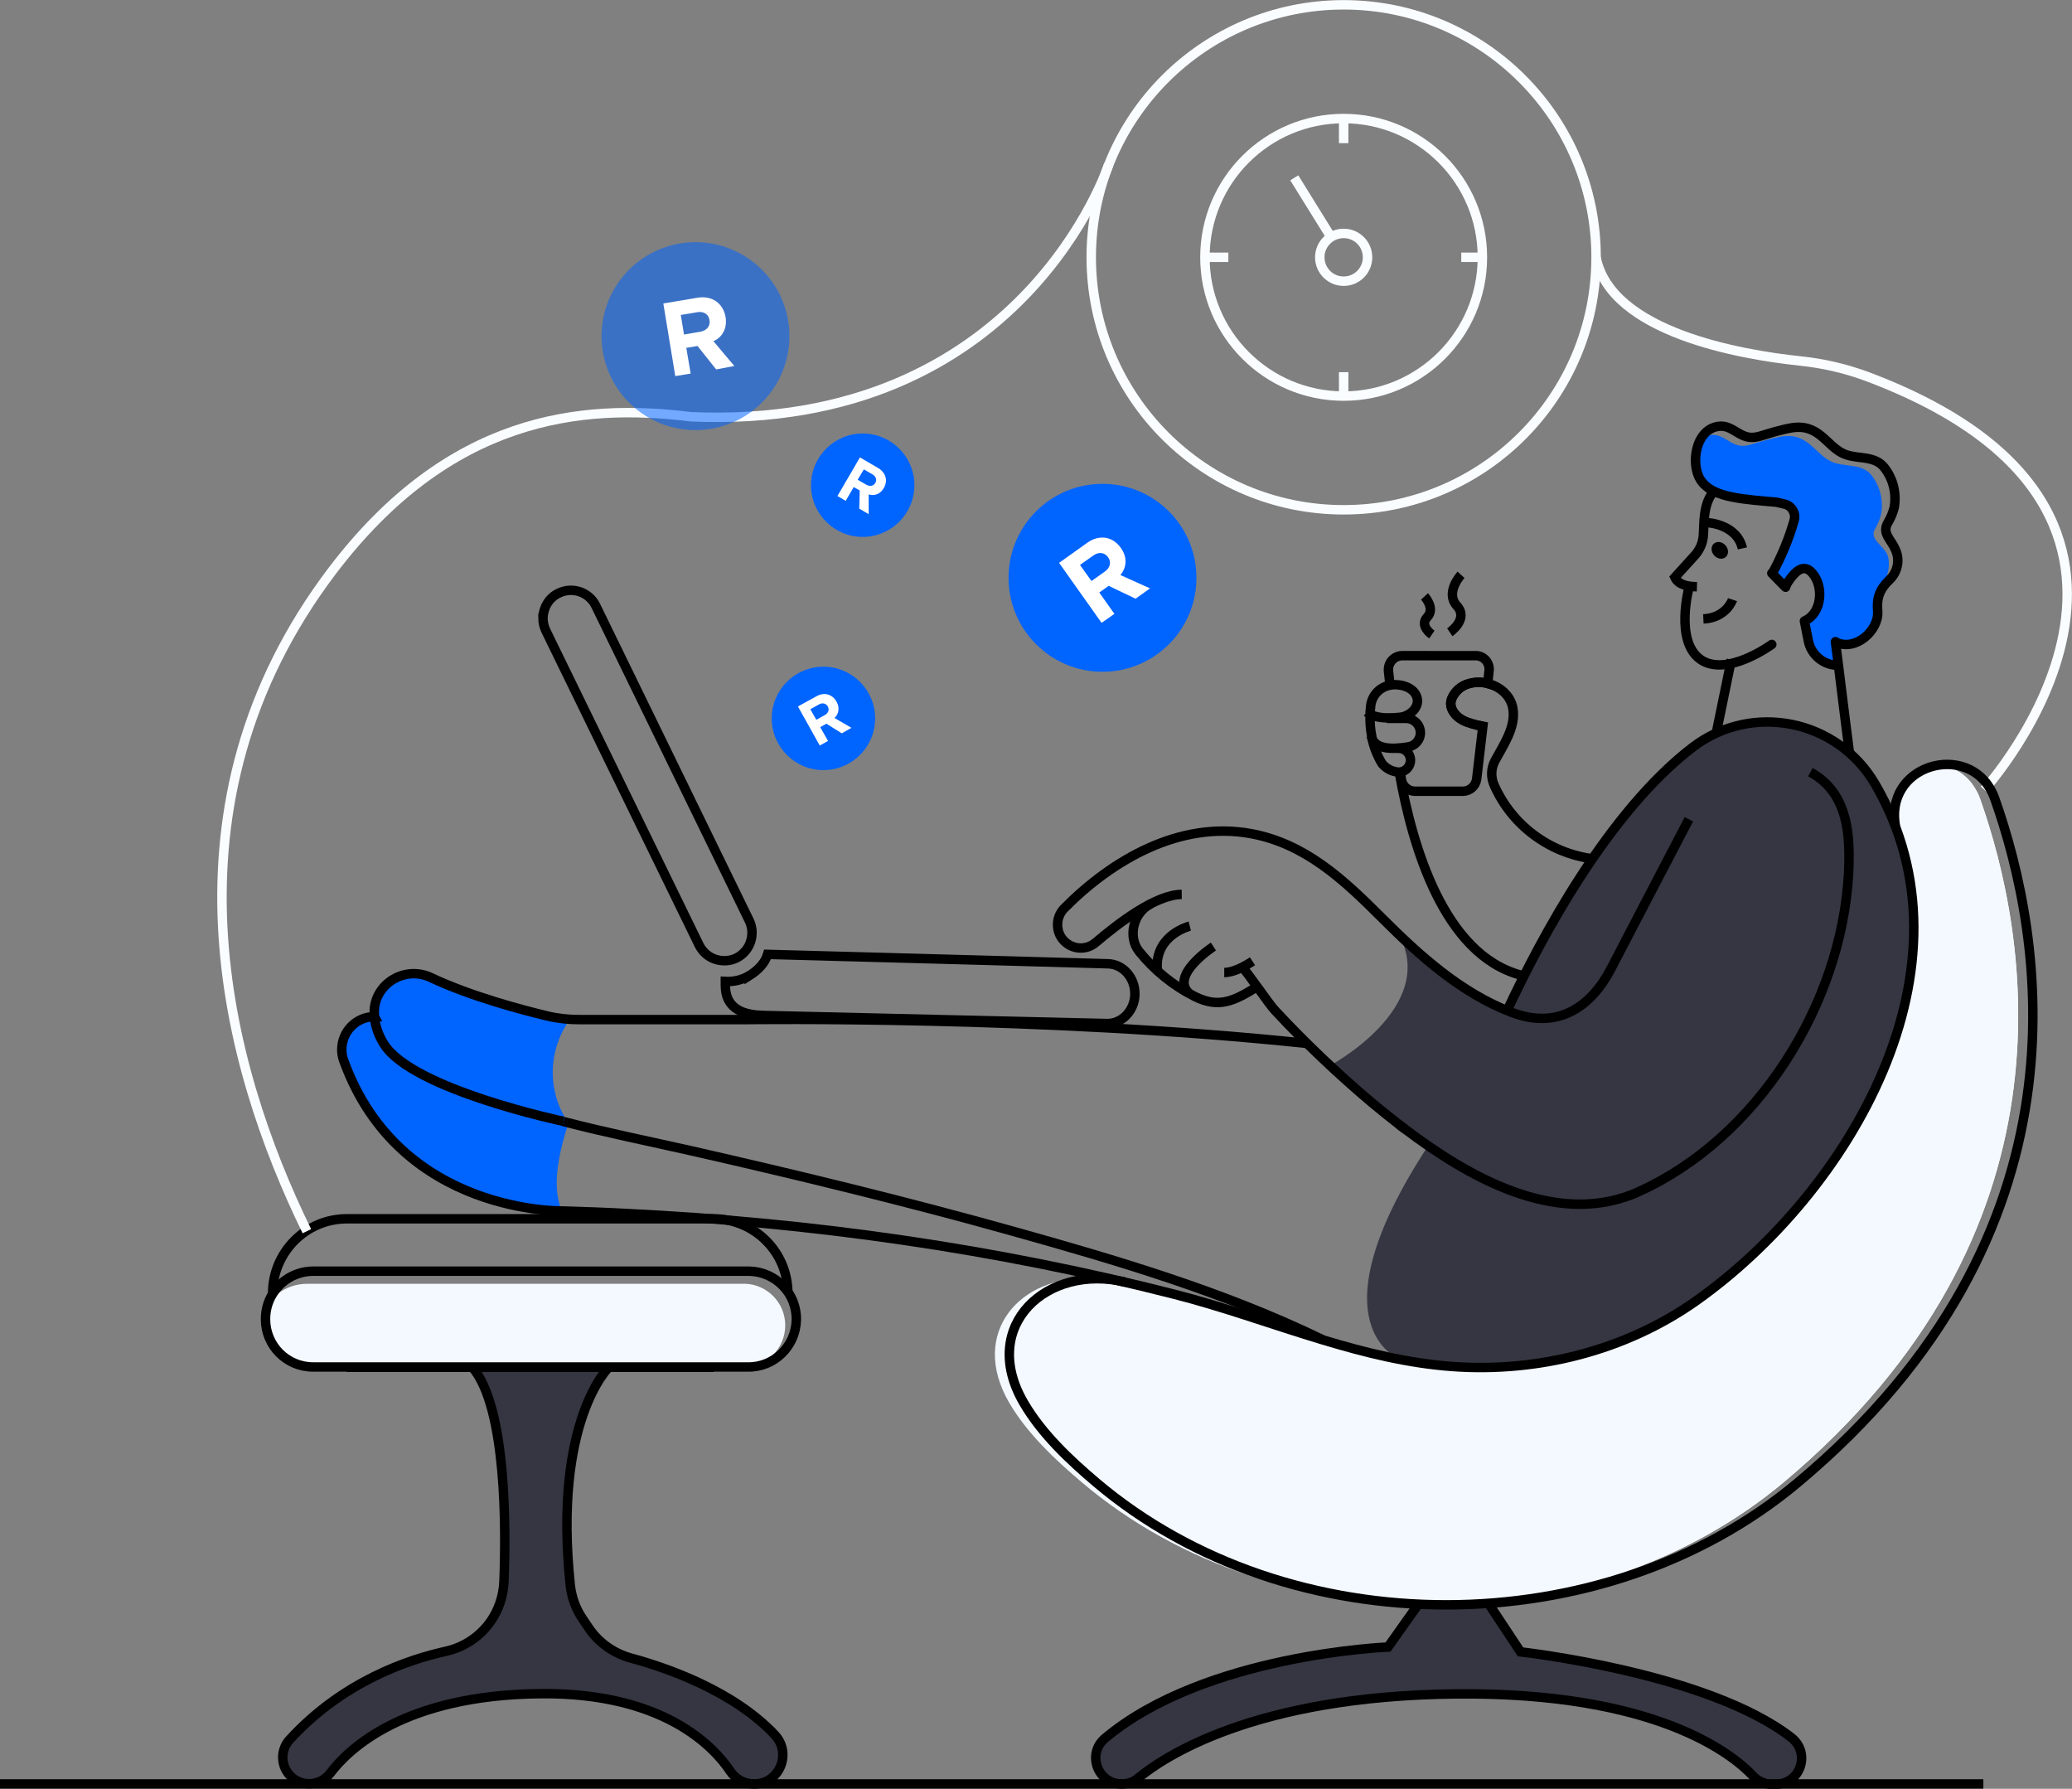 <?xml version="1.0" encoding="UTF-8"?> <svg xmlns="http://www.w3.org/2000/svg" version="1.1" id="Layer_1" x="0" y="0" viewBox="0 0 902.1 778.6" style="enable-background:new 0 0 902.1 778.6" xml:space="preserve"><rect x="0" y="0" width="902.1" height="778.6" fill="#808080" stroke="none"/><style>.st0{fill:#0064ff}.st1,.st2,.st3{fill:none;stroke-width:4.11}.st1{stroke:#fafdff;stroke-miterlimit:10}.st2,.st3{stroke:#000}.st2{stroke-linecap:round;stroke-linejoin:round}.st3{stroke-miterlimit:10}.st4{fill:#353642}.st5{fill:#f4f9ff}.st6{fill:#fff}</style><path class="st0" d="M740.1 208.3c-2.7-4.5-2.7-12.1.3-17.2 1.6-1.2 3.5-1.8 5.5-1.8 4 0 6.8 3.4 10.4 4.4 2.7.8 5.2.1 8-.8s5.6-1.6 8.5-2.3c3.4-.8 6.5-1.3 9.9-.2 6.7 2.2 9.7 9.1 16.2 11.1 5.3 1.7 11.8.4 15.8 5.2 3.8 4.8 5.4 11 4.3 17-.5 2.3-1.4 4.4-2.6 6.4-2.7 4.5 3.2 7 5.2 11.1 1.1 2.3 1 6.4-.2 9.9-.3.2 1.4 1.2 1.1 1.5-4.1 4-5.4 7.8-4.9 13.4.7 8.1-9.5 17.9-18.5 13.4l1.3 10.2c-6.3 0-11.8-4.5-13-10.7l-1.7-8.6c7.7-3.3 8.6-15.2 3.3-21-2.7-3-5.3-1.9-7.5.3-2.3-.4-2.4 3.6-4.1 5.9l-6-6c4-7.3 7.3-15.1 9.6-23.2.9-3-.8-6.2-3.8-7.1l-3.8-.9c-6.5-.6-13.2-1-19.6-2.3-5-1-10.9-3-13.7-7.7z"></path><path class="st1" d="M694.9 112.1c6.5 32.6 63.1 42.3 88.7 45 9.8 1 19.5 3.2 28.8 6.6 160.4 59.9 51.5 180 51.5 180"></path><path class="st2" d="M800.3 289.6c-6.3 0-11.8-4.5-13-10.7l-1.7-8.6c7.7-3.3 8.6-15.2 3.3-21-2.7-3-5.3-1.9-7.5.3-1.5 1.5-2.7 3.3-3.8 5.1m21.5 24.6 1.3 10.2c.3 2.5 1.2 9.9 2.2 17.7 1.1 8.4 2.2 17.2 2.6 20.5"></path><path class="st3" d="M758.6 238.7c-2.4-10.6-15.2-11.2-15.2-11.2"></path><path class="st3" d="M746.5 213.4c-5.2 5.7-4.5 14.2-4.9 19.6-.2 3.2-1.5 6.2-3.6 8.6l-8.8 9.7c1.6 3.5 6.1 4 9.6 4.1"></path><ellipse transform="rotate(-42.11 748.714 239.626)" cx="748.8" cy="239.6" rx="3.3" ry="3.9"></ellipse><path class="st3" d="m753.8 287.1-6.6 32.1"></path><path class="st4" d="M579.1 463.8s47.1-25.2 30-56.9c14 13.3 29 25.6 47 32.9 2-4.3 4.2-9 6.7-13.9 9-18 19.1-35.5 30.4-52.2 12.7-18.5 27.4-36.1 43.6-48.5 3.2-2.4 6.6-4.4 10.2-6.1 19.3-8.8 42-5.5 58 8.5 4.5 3.9 8.3 8.6 11.3 13.7 3.5 5.9 6.5 12.1 8.9 18.5C854 435.6 800 522.7 738 566.2c-30.6 21.5-68.7 31.1-105.9 28.4-7.6-.6-15.3-1.7-22.8-3.1 0 0-38.9-14.4 12.5-92.8l-42.7-34.9z"></path><path class="st3" d="M611.5 491.3c-.8-.6-1.7-1.3-2.5-1.9m-94.5-100.1c-11.3.1-27.4 12.4-37.4 20.9l-1.2.9c-4.8 3-11 1.5-14-3.3-2.4-4-1.8-9.2 1.5-12.5 21-21.2 50.2-38 81-32.5 23.8 4.3 40.6 20.1 57.1 36.6s34.4 32.7 56.5 41.2c20.3 7.8 34.7-2.4 43.3-18.8 11.3-21.8 22.7-43.5 34-65.2"></path><path class="st3" d="M533 423.3c4 0 8.8-2.6 12.3-4.9"></path><path class="st3" d="M547.3 429.5c-10.1 6.3-16.7 9.4-27 4.3-9.4-4.7-17.7-11.4-24.3-19.6-5.2-6.4-2.5-17 4.9-20.7"></path><path class="st3" d="M504.1 422.7c-.2-.6-.3-1.2-.3-1.8-.4-14.2 14.2-17.8 14.2-17.8m0 29.5c-9.3-7.9 10.3-20.6 10.3-20.6"></path><path class="st0" d="M149.5 461.7c-.6-1.6-.9-3.3-.8-5.1 0-7.9 6.5-14.3 14.4-14.3-.1-.2-.1-.3-.1-.5-1.1-13 12.8-22 24.6-16.4 17.4 8.2 39.4 14 50.6 16.7 3.2.8 6.4 1.3 9.6 1.5.1.1.1.2.2.3-9.6 13.4-9.8 31.4-.5 45-6.7 20.1-5.9 31.6-2.8 38.1-7.4 0-72.1-1.8-95.2-65.3z"></path><path class="st5" d="M446 610.6c-16.6-28.5 2.1-52.1 28.8-53.9 4.5-.3 9.1 0 13.5.9 7.6 1.8 15.3 3.7 22.9 5.6 21.6 5.5 43.1 13.4 64.8 19.9 18.5 5.6 37.2 10.2 56.4 11.6 2.9.2 5.9.3 8.8.4h.4c34.2.6 68.6-9.1 96.7-28.8 62-43.5 116-130.6 87.2-206.4-.1-.6-.3-1.4-.3-1.9-1.8-14.3 8.3-23.5 19.4-25 5.9.8 11.2 4 14.5 8.9 1.2 1.8 2.3 3.7 3 5.8 21.1 59.7 44.8 188.6-85.9 297.8-41.4 34.5-95.4 52.3-149.6 53-54-.7-107.8-18.4-149-53.3-11.7-9.9-23.8-21.3-31.6-34.6z"></path><path class="st5" d="M439.4 610.6c-17.9-30.8 5.4-55.9 35.4-53.9 2.3.1 4.6.4 6.9.9 7.6 1.8 15.3 3.7 22.9 5.6 21.6 5.5 43.1 13.4 64.8 19.9 18.5 5.6 37.2 10.2 56.4 11.6 5.1.3 10.2.5 15.4.4h.4c34.2.6 68.6-9.1 96.7-28.8 62-43.5 116-130.6 87.2-206.4-.1-.6-.3-1.4-.3-1.9-1.8-14.3 8.3-23.5 19.4-25 5.9.8 11.2 4 14.5 8.9 1.2 1.8 2.3 3.7 3 5.8 21.1 59.7 44.8 188.6-85.9 297.8-41.4 34.5-95.4 52.3-149.6 53-56.3.7-112.8-17-155.6-53.3-11.7-9.9-23.8-21.3-31.6-34.6z"></path><path class="st4" d="m648.1 698 13.9 21s81.5 9 117.9 37.3c8.6 6.7 4 20.3-6.8 20.3h-1.7c-3 0-6-1.3-8.1-3.5-9.2-9.8-42.5-36.6-129.1-35.8-88.9.8-128.2 28-138.6 36.6-2 1.7-4.6 2.6-7.2 2.6-10.5 0-15.4-13.1-7.3-19.9 43.6-36.6 123.2-39.7 123.2-39.7l13.2-18.6M205.6 595.1c15.1 17.2 14.7 71.2 13.8 93.5-.3 6.2-2.3 12.2-5.9 17.3-4.7 6.6-11.7 11.2-19.6 12.9-15.8 3.5-44.4 12.9-67.7 38.3-2 2.1-3.1 4.9-3.1 7.8 0 6.3 5.1 11.5 11.5 11.5 3.6 0 7-1.7 9.2-4.6 7.7-10.2 31.8-34.1 91.7-34.6 53.1-.5 75.1 22.8 82.4 33.7 2.3 3.5 6.2 5.6 10.4 5.6 11 0 16.6-13.2 9.1-21.3-17.9-19.1-46.8-29.2-62.7-33.5-7.6-2.1-14.2-6.8-18.5-13.3l-2.7-4c-2.9-4.3-4.6-9.2-5.2-14.3-7.6-71.8 16.8-95 16.8-95"></path><path class="st3" d="M245.4 488.2c18.5 4.8 37.4 8.6 56 12.8 46.6 10.6 93.1 21.9 139.2 34.8 45.8 12.8 92.3 26.5 135.2 47.3m212.4-247c14.8 8.1 17.1 23.6 16.8 39 0 1.8-.1 3.7-.2 5.5-3.2 56.5-39.7 115-91.8 138.3-.8.4-1.7.8-2.6 1.1-34 13.2-70.8-7.4-99-28.8-.8-.6-1.7-1.3-2.5-1.9-4.1-3.2-8.1-6.4-11.8-9.5-14.8-12.5-28.9-25.9-42.1-40.1-2.4-2.5-12-16.7-14.7-19.4"></path><path class="st3" d="M490 558.1c-33.9-8.3-64 18.7-44.3 52.5 7.8 13.4 19.9 24.8 31.6 34.7 84.1 71.2 220.8 70.7 305.2.2 130.8-109.2 107.1-238.1 86-297.8-9-25.3-46.8-16.3-43.5 10.3l.2 1.6"></path><path class="st3" d="m648.1 698 13.9 21s81.5 9 117.9 37.3c8.6 6.7 4 20.3-6.8 20.3h-1.7c-3 0-6-1.3-8.1-3.5-9.2-9.8-42.5-36.6-129.1-35.8-88.9.8-128.2 28-138.6 36.6-2 1.7-4.6 2.6-7.2 2.6-10.5 0-15.4-13.1-7.3-19.9 43.6-36.6 123.2-39.7 123.2-39.7l13.2-18.6m-8.2-361.7c5.6 31.7 19.3 78.8 52.7 87.8m-16.4-108.3c-1.2-.2-2.2-.4-2.6-.5-3-.8-5.8-1.5-8.2-3.5s-4-5-2.7-8.1 4-5.5 7.3-6.4c2.7-.8 5.6-.8 8.3-.1 5.4 1.3 10.1 5.3 11 11 1.3 8.1-4.2 15.9-7.8 22.6-1.8 3.3-1.9 7.4-.3 10.8 7.7 17.3 23.9 29.4 42.8 31.9M163 442.5c.4 4.3 1.9 8.4 4.2 12 12.4 19.8 78.2 33.6 78.2 33.6"></path><path class="st3" d="M656.2 439.8c15-32.1 44.2-86.5 80.7-114.5 25.9-19.8 63.1-12.1 79.5 16 46.5 79.7-11.2 177.8-78.2 225.1-30.6 21.5-68.7 31.1-105.9 28.4-19.2-1.4-37.9-6-56.4-11.6-21.7-6.5-43.1-14.4-64.8-19.9-78.1-19.9-157.8-31.2-238.2-35.1-9.1-.5-18.2-.8-27.3-1.1 0 0-71.4 2.1-95.9-65.3-.6-1.6-.9-3.2-.9-4.9 0-8 6.4-14.4 14.3-14.4-.1-.2-.1-.3-.1-.5-1.1-13.1 12.8-22.1 24.6-16.5 17.4 8.2 39.4 14 50.6 16.7 4.6 1.1 9.3 1.6 14 1.6h72.7s129.5-1.8 244.3 10.4M310.8 595.1H151"></path><path class="st3" d="M118.7 562.8c.1-17.8 14.5-32.3 32.3-32.3h159.7c17.8.1 32.3 14.5 32.3 32.3"></path><path class="st5" d="M115.6 574.2c0-2.2.3-4.3 1-6.5 3.9-5.6 10.3-8.9 17.1-8.9h189c9.7-.6 18.2 6.7 19.1 16.4.9 10-6.4 18.9-16.4 19.8H136.3c-11.5 0-20.7-9.3-20.7-20.8z"></path><path class="st3" d="M115.6 574.2c0-2.2.3-4.3 1-6.5 2.8-8.6 10.8-14.4 19.8-14.4h189.9c11.5.3 20.7 9.8 20.4 21.3s-9.8 20.7-21.3 20.4H136.3c-11.5 0-20.7-9.3-20.7-20.8zm489.6-275.9-.7-6.3v-.6c0-3.3 2.7-6 6-6H643c3.3.3 5.7 3.3 5.3 6.6l-.6 5.5c-2.7-.8-5.6-.7-8.3.1-3.3.9-5.9 3.3-7.3 6.4-1.3 3.1.3 6.1 2.7 8.1s5.3 2.7 8.2 3.5c.4.1 1.5.3 2.6.5l-2.7 23c-.4 3-3 5.3-6 5.3h-20.8c-3.1 0-5.6-2.3-6-5.3l-.4-3.2m-2.8-23.2v-.2"></path><path class="st3" d="M595.2 310c.4.4.8.7 1.3.9 3.1 1.7 7.8 1.7 10.6 1.5 1.4-.1 2.4-.2 2.4-.2 3.9-.3 8.5-4 7.5-8.3-1.1-4.7-7-6.3-11.2-5.8-.2.1-.3.1-.4.1-4.5.7-8 4.3-8.6 8.8-.1 1.3-.3 2.6-.3 4-.1 3.1.1 6.3.7 9.4v.1c.7 4.2 2.3 8.2 4.5 11.9 1.6 1.9 3.9 3.2 6.4 3.6.6.1 1.1.1 1.7 0 2.5-.4 4.3-2.6 4.3-5.1 0-2.9-2.3-5.2-5.2-5.2h-.7"></path><path class="st3" d="M597 320.3c1.3 6.1 9.2 5.9 16.1 4.8 3.2-.5 5.5-3.3 5.3-6.5-.2-3.3-2.9-5.9-6.2-5.9h-8.4M205.6 595.1c15.1 17.2 14.7 71.2 13.8 93.5-.3 6.2-2.3 12.2-5.9 17.3-4.7 6.6-11.7 11.2-19.6 12.9-15.8 3.5-44.4 12.9-67.7 38.3-2 2.1-3.1 4.9-3.1 7.8 0 6.3 5.1 11.5 11.5 11.5 3.6 0 7-1.7 9.2-4.6 7.7-10.2 31.8-34.1 91.7-34.6 53.1-.5 75.1 22.8 82.4 33.7 2.3 3.5 6.2 5.6 10.4 5.6 11 0 16.6-13.2 9.1-21.3-17.9-19.1-46.8-29.2-62.7-33.5-7.6-2.1-14.2-6.8-18.5-13.3l-2.7-4c-2.9-4.3-4.6-9.2-5.2-14.3-7.6-71.8 16.8-95 16.8-95m61.1-170.4c3.8-2.4 6.8-5.4 8-9.3 64.7 1.7 148.3 4.1 148.3 4.1 6.4.2 11.6 6 11.6 13v.3c-.1 7.1-5.7 12.9-12.2 12.7L332.5 442c-7.8-.2-16.7-2.1-16.7-13.2v-1.6c3.7.2 7.3-.7 10.4-2.5zm-89.8-155.6c.1-4.7 2.7-9 6.8-10.9 6-3 13.3-.5 16.2 5.5l66.8 137c.6 1.2.9 2.4 1.1 3.6.1.6.1 1.1.1 1.7 0 4.7-2.6 8.9-6.8 11-2.5 1.2-5.4 1.5-8.2.8-3.5-.8-6.4-3.2-8-6.4l-66.8-137c-.8-1.7-1.2-3.5-1.2-5.3z"></path><path class="st2" d="m778 253.8-.3.9c-.1.3-.2.5-.3.8m-6-6 3.9 4 2.1 2.1"></path><path class="st3" d="M741.6 269.4c10.1-.5 12.7-8.4 12.7-8.4m17.2-11.2c4-7.3 7.3-15.1 9.6-23.2.9-3-.8-6.2-3.8-7.1l-3.8-.9c-6.5-.6-13.2-1-19.6-2.3-5-1-10.9-3-13.7-7.7-2.7-4.5-2.7-12.2.2-17.4 1.8-3.3 4.9-5.7 9-5.7s7 3.4 10.7 4.5c2.9.9 5.5.1 8.3-.8 2.8-.9 5.8-1.7 8.7-2.4 3.5-.8 6.7-1.3 10.2-.2 7 2.2 10.1 9.3 16.7 11.4 5.5 1.8 12.2.4 16.3 5.4 3.9 4.9 5.5 11.3 4.4 17.5-.6 2.3-1.5 4.5-2.7 6.5-2.8 4.7 1.2 7.2 3.1 11.6 2.1 4.2 1.3 9.3-1.9 12.8l-.8.8c-4.1 4-5.4 7.8-4.9 13.4.7 8.1-9.5 17.9-18.5 13.4"></path><path class="st2" d="M735.4 255.5S729 279 740.3 287s31.1-6.5 31.1-6.5"></path><path class="st3" d="M636.1 250.2s-7.1 7.7-1.8 13.5-3.1 11.5-3.1 11.5m-11-15.6s4.8 5.2 1.2 9c-3.6 3.8 2 7.6 2 7.6"></path><circle class="st1" cx="585" cy="112" r="109.9"></circle><circle class="st1" cx="585" cy="112" r="60.4"></circle><circle class="st1" cx="585" cy="112" r="10.4"></circle><path class="st1" d="m579.5 103.2-16-25.8M585 62.3V51.6M534.8 112h-10.2m60.4 50v10.4m51.2-60.4h9.2M133.6 535.9c-35.2-72-66.2-185.6 11.1-287.5 50.9-67 108-73 156-67 144.5 6.3 182-109.8 182-109.8"></path><path class="st3" d="M0 776.5h863.5"></path><circle class="st0" cx="480" cy="251.5" r="40.9"></circle><path class="st6" d="m494.4 260.6-11.7-5.6-4.1 2.9 6.6 9.3-5.6 3.9-18.5-26.1 12.2-8.7c5.4-3.9 11.3-2.7 14.7 2.2 3.3 4.6 2.1 9.1-.2 11.8l12.9 5.8-6.3 4.5zm-12-18.1c-1.6-2.2-4.2-2.3-6.4-.7l-5.8 4.1 5 7 5.8-4.1c2.3-1.6 3-4.1 1.4-6.3z"></path><circle class="st0" cx="375.6" cy="211.2" r="22.5"></circle><path class="st6" d="m374.1 221.4.2-7.9-2.6-1.5-3.5 6-3.6-2.1 9.8-16.8 7.9 4.6c3.5 2.1 4.3 5.6 2.5 8.7-1.7 3-4.5 3.5-6.6 2.8v8.6l-4.1-2.4zm7-11.2c.8-1.4.2-2.9-1.2-3.7l-3.8-2.2-2.7 4.5 3.8 2.2c1.5.8 3.1.6 3.9-.8z"></path><g><circle class="st0" cx="358.5" cy="312.7" r="22.5"></circle><path class="st6" d="m366.5 319.2-6.7-4.2-2.7 1.5 3.4 6-3.6 2-9.5-17 8-4.4c3.5-2 7-.9 8.8 2.3 1.7 3 .7 5.7-.9 7.1l7.4 4.3-4.2 2.4zm-6.1-11.7c-.8-1.4-2.4-1.7-3.8-.9l-3.8 2.1 2.6 4.6 3.8-2.1c1.4-.8 2-2.3 1.2-3.7z"></path></g><g><circle transform="rotate(-54.571 302.81 146.316)" cx="302.8" cy="146.3" style="opacity:.54;fill:#0064ff;enable-background:new" r="40.9"></circle><path class="st6" d="m311.8 160.8-8.1-10.2-4.9.8 1.9 11.2-6.7 1.1-5.2-31.6 14.8-2.5c6.6-1.1 11.3 2.6 12.3 8.4.9 5.6-2.1 9.2-5.3 10.5l9.1 10.8-7.9 1.5zm-2.9-21.5c-.4-2.7-2.8-3.9-5.4-3.4l-7.1 1.2 1.4 8.5 7.1-1.2c2.8-.5 4.5-2.5 4-5.1z"></path></g></svg> 